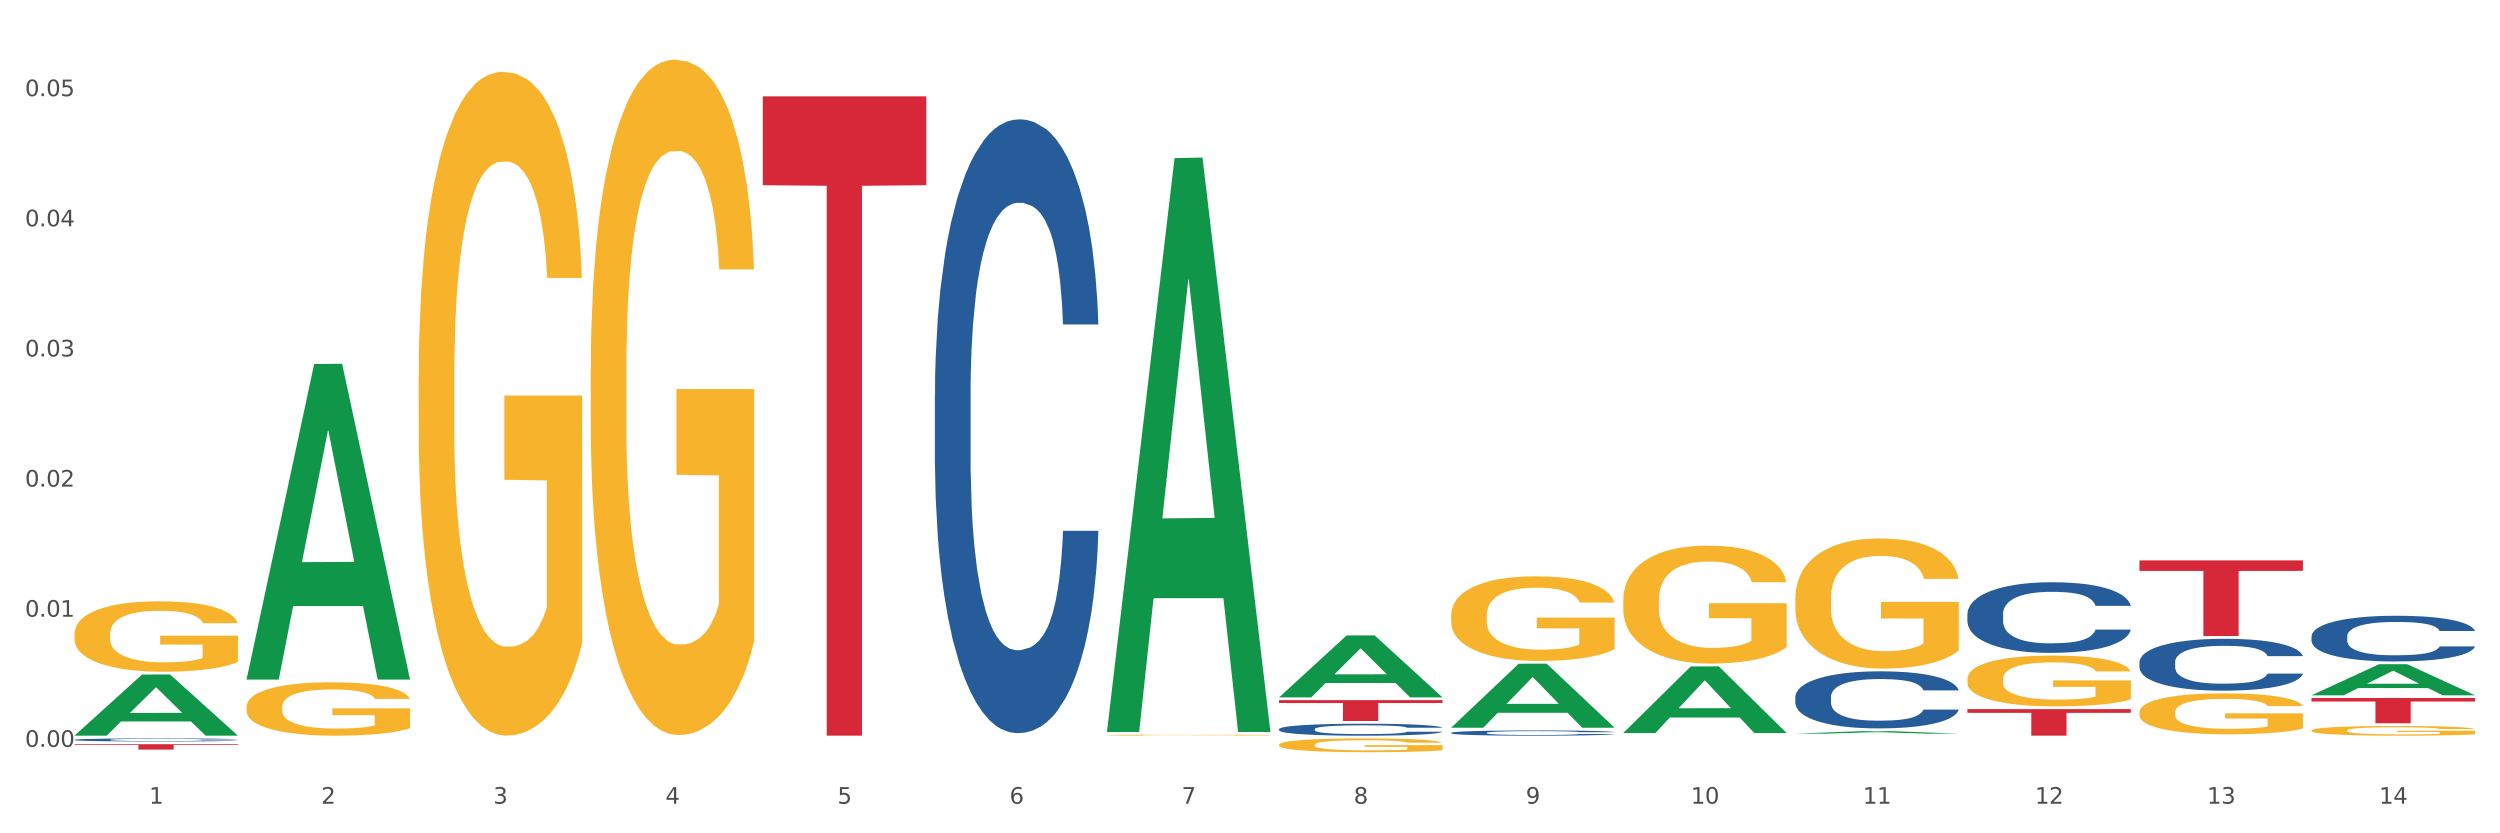 <?xml version="1.0" encoding="utf-8" standalone="no"?>
<!DOCTYPE svg PUBLIC "-//W3C//DTD SVG 1.1//EN"
  "http://www.w3.org/Graphics/SVG/1.1/DTD/svg11.dtd">
<svg xmlns:xlink="http://www.w3.org/1999/xlink" width="1080pt" height="360pt" viewBox="0 0 1080 360" xmlns="http://www.w3.org/2000/svg" version="1.1">
 <rect x="0" y="0" width="1080" height="360" fill="#333333" stroke="none"/>
 <defs>
  <style type="text/css">*{stroke-linejoin: round; stroke-linecap: butt}</style>
 </defs>
 <g id="figure_1">
  <g id="patch_1">
   <path d="M 0 360 
L 1080 360 
L 1080 0 
L 0 0 
z
" style="fill: #ffffff; stroke: #ffffff; stroke-linejoin: miter"/>
  </g>
  <g id="axes_1">
   <g id="matplotlib.axis_1">
    <g id="xtick_1">
     <g id="text_1">
      <!-- 1 -->
      <g style="fill: #4d4d4d" transform="translate(64.432 347.204) scale(0.096 -0.096)">
       <defs>
        <path id="DejaVuSans-31" d="M 794 531 
L 1825 531 
L 1825 4091 
L 703 3866 
L 703 4441 
L 1819 4666 
L 2450 4666 
L 2450 531 
L 3481 531 
L 3481 0 
L 794 0 
L 794 531 
z
" transform="scale(0.016)"/>
       </defs>
       <use xlink:href="#DejaVuSans-31"/>
      </g>
     </g>
    </g>
    <g id="xtick_2">
     <g id="text_2">
      <!-- 2 -->
      <g style="fill: #4d4d4d" transform="translate(138.771 347.204) scale(0.096 -0.096)">
       <defs>
        <path id="DejaVuSans-32" d="M 1228 531 
L 3431 531 
L 3431 0 
L 469 0 
L 469 531 
Q 828 903 1448 1529 
Q 2069 2156 2228 2338 
Q 2531 2678 2651 2914 
Q 2772 3150 2772 3378 
Q 2772 3750 2511 3984 
Q 2250 4219 1831 4219 
Q 1534 4219 1204 4116 
Q 875 4013 500 3803 
L 500 4441 
Q 881 4594 1212 4672 
Q 1544 4750 1819 4750 
Q 2544 4750 2975 4387 
Q 3406 4025 3406 3419 
Q 3406 3131 3298 2873 
Q 3191 2616 2906 2266 
Q 2828 2175 2409 1742 
Q 1991 1309 1228 531 
z
" transform="scale(0.016)"/>
       </defs>
       <use xlink:href="#DejaVuSans-32"/>
      </g>
     </g>
    </g>
    <g id="xtick_3">
     <g id="text_3">
      <!-- 3 -->
      <g style="fill: #4d4d4d" transform="translate(213.109 347.204) scale(0.096 -0.096)">
       <defs>
        <path id="DejaVuSans-33" d="M 2597 2516 
Q 3050 2419 3304 2112 
Q 3559 1806 3559 1356 
Q 3559 666 3084 287 
Q 2609 -91 1734 -91 
Q 1441 -91 1130 -33 
Q 819 25 488 141 
L 488 750 
Q 750 597 1062 519 
Q 1375 441 1716 441 
Q 2309 441 2620 675 
Q 2931 909 2931 1356 
Q 2931 1769 2642 2001 
Q 2353 2234 1838 2234 
L 1294 2234 
L 1294 2753 
L 1863 2753 
Q 2328 2753 2575 2939 
Q 2822 3125 2822 3475 
Q 2822 3834 2567 4026 
Q 2313 4219 1838 4219 
Q 1578 4219 1281 4162 
Q 984 4106 628 3988 
L 628 4550 
Q 988 4650 1302 4700 
Q 1616 4750 1894 4750 
Q 2613 4750 3031 4423 
Q 3450 4097 3450 3541 
Q 3450 3153 3228 2886 
Q 3006 2619 2597 2516 
z
" transform="scale(0.016)"/>
       </defs>
       <use xlink:href="#DejaVuSans-33"/>
      </g>
     </g>
    </g>
    <g id="xtick_4">
     <g id="text_4">
      <!-- 4 -->
      <g style="fill: #4d4d4d" transform="translate(287.448 347.204) scale(0.096 -0.096)">
       <defs>
        <path id="DejaVuSans-34" d="M 2419 4116 
L 825 1625 
L 2419 1625 
L 2419 4116 
z
M 2253 4666 
L 3047 4666 
L 3047 1625 
L 3713 1625 
L 3713 1100 
L 3047 1100 
L 3047 0 
L 2419 0 
L 2419 1100 
L 313 1100 
L 313 1709 
L 2253 4666 
z
" transform="scale(0.016)"/>
       </defs>
       <use xlink:href="#DejaVuSans-34"/>
      </g>
     </g>
    </g>
    <g id="xtick_5">
     <g id="text_5">
      <!-- 5 -->
      <g style="fill: #4d4d4d" transform="translate(361.787 347.204) scale(0.096 -0.096)">
       <defs>
        <path id="DejaVuSans-35" d="M 691 4666 
L 3169 4666 
L 3169 4134 
L 1269 4134 
L 1269 2991 
Q 1406 3038 1543 3061 
Q 1681 3084 1819 3084 
Q 2600 3084 3056 2656 
Q 3513 2228 3513 1497 
Q 3513 744 3044 326 
Q 2575 -91 1722 -91 
Q 1428 -91 1123 -41 
Q 819 9 494 109 
L 494 744 
Q 775 591 1075 516 
Q 1375 441 1709 441 
Q 2250 441 2565 725 
Q 2881 1009 2881 1497 
Q 2881 1984 2565 2268 
Q 2250 2553 1709 2553 
Q 1456 2553 1204 2497 
Q 953 2441 691 2322 
L 691 4666 
z
" transform="scale(0.016)"/>
       </defs>
       <use xlink:href="#DejaVuSans-35"/>
      </g>
     </g>
    </g>
    <g id="xtick_6">
     <g id="text_6">
      <!-- 6 -->
      <g style="fill: #4d4d4d" transform="translate(436.125 347.204) scale(0.096 -0.096)">
       <defs>
        <path id="DejaVuSans-36" d="M 2113 2584 
Q 1688 2584 1439 2293 
Q 1191 2003 1191 1497 
Q 1191 994 1439 701 
Q 1688 409 2113 409 
Q 2538 409 2786 701 
Q 3034 994 3034 1497 
Q 3034 2003 2786 2293 
Q 2538 2584 2113 2584 
z
M 3366 4563 
L 3366 3988 
Q 3128 4100 2886 4159 
Q 2644 4219 2406 4219 
Q 1781 4219 1451 3797 
Q 1122 3375 1075 2522 
Q 1259 2794 1537 2939 
Q 1816 3084 2150 3084 
Q 2853 3084 3261 2657 
Q 3669 2231 3669 1497 
Q 3669 778 3244 343 
Q 2819 -91 2113 -91 
Q 1303 -91 875 529 
Q 447 1150 447 2328 
Q 447 3434 972 4092 
Q 1497 4750 2381 4750 
Q 2619 4750 2861 4703 
Q 3103 4656 3366 4563 
z
" transform="scale(0.016)"/>
       </defs>
       <use xlink:href="#DejaVuSans-36"/>
      </g>
     </g>
    </g>
    <g id="xtick_7">
     <g id="text_7">
      <!-- 7 -->
      <g style="fill: #4d4d4d" transform="translate(510.464 347.204) scale(0.096 -0.096)">
       <defs>
        <path id="DejaVuSans-37" d="M 525 4666 
L 3525 4666 
L 3525 4397 
L 1831 0 
L 1172 0 
L 2766 4134 
L 525 4134 
L 525 4666 
z
" transform="scale(0.016)"/>
       </defs>
       <use xlink:href="#DejaVuSans-37"/>
      </g>
     </g>
    </g>
    <g id="xtick_8">
     <g id="text_8">
      <!-- 8 -->
      <g style="fill: #4d4d4d" transform="translate(584.803 347.204) scale(0.096 -0.096)">
       <defs>
        <path id="DejaVuSans-38" d="M 2034 2216 
Q 1584 2216 1326 1975 
Q 1069 1734 1069 1313 
Q 1069 891 1326 650 
Q 1584 409 2034 409 
Q 2484 409 2743 651 
Q 3003 894 3003 1313 
Q 3003 1734 2745 1975 
Q 2488 2216 2034 2216 
z
M 1403 2484 
Q 997 2584 770 2862 
Q 544 3141 544 3541 
Q 544 4100 942 4425 
Q 1341 4750 2034 4750 
Q 2731 4750 3128 4425 
Q 3525 4100 3525 3541 
Q 3525 3141 3298 2862 
Q 3072 2584 2669 2484 
Q 3125 2378 3379 2068 
Q 3634 1759 3634 1313 
Q 3634 634 3220 271 
Q 2806 -91 2034 -91 
Q 1263 -91 848 271 
Q 434 634 434 1313 
Q 434 1759 690 2068 
Q 947 2378 1403 2484 
z
M 1172 3481 
Q 1172 3119 1398 2916 
Q 1625 2713 2034 2713 
Q 2441 2713 2670 2916 
Q 2900 3119 2900 3481 
Q 2900 3844 2670 4047 
Q 2441 4250 2034 4250 
Q 1625 4250 1398 4047 
Q 1172 3844 1172 3481 
z
" transform="scale(0.016)"/>
       </defs>
       <use xlink:href="#DejaVuSans-38"/>
      </g>
     </g>
    </g>
    <g id="xtick_9">
     <g id="text_9">
      <!-- 9 -->
      <g style="fill: #4d4d4d" transform="translate(659.142 347.204) scale(0.096 -0.096)">
       <defs>
        <path id="DejaVuSans-39" d="M 703 97 
L 703 672 
Q 941 559 1184 500 
Q 1428 441 1663 441 
Q 2288 441 2617 861 
Q 2947 1281 2994 2138 
Q 2813 1869 2534 1725 
Q 2256 1581 1919 1581 
Q 1219 1581 811 2004 
Q 403 2428 403 3163 
Q 403 3881 828 4315 
Q 1253 4750 1959 4750 
Q 2769 4750 3195 4129 
Q 3622 3509 3622 2328 
Q 3622 1225 3098 567 
Q 2575 -91 1691 -91 
Q 1453 -91 1209 -44 
Q 966 3 703 97 
z
M 1959 2075 
Q 2384 2075 2632 2365 
Q 2881 2656 2881 3163 
Q 2881 3666 2632 3958 
Q 2384 4250 1959 4250 
Q 1534 4250 1286 3958 
Q 1038 3666 1038 3163 
Q 1038 2656 1286 2365 
Q 1534 2075 1959 2075 
z
" transform="scale(0.016)"/>
       </defs>
       <use xlink:href="#DejaVuSans-39"/>
      </g>
     </g>
    </g>
    <g id="xtick_10">
     <g id="text_10">
      <!-- 10 -->
      <g style="fill: #4d4d4d" transform="translate(730.426 347.204) scale(0.096 -0.096)">
       <defs>
        <path id="DejaVuSans-30" d="M 2034 4250 
Q 1547 4250 1301 3770 
Q 1056 3291 1056 2328 
Q 1056 1369 1301 889 
Q 1547 409 2034 409 
Q 2525 409 2770 889 
Q 3016 1369 3016 2328 
Q 3016 3291 2770 3770 
Q 2525 4250 2034 4250 
z
M 2034 4750 
Q 2819 4750 3233 4129 
Q 3647 3509 3647 2328 
Q 3647 1150 3233 529 
Q 2819 -91 2034 -91 
Q 1250 -91 836 529 
Q 422 1150 422 2328 
Q 422 3509 836 4129 
Q 1250 4750 2034 4750 
z
" transform="scale(0.016)"/>
       </defs>
       <use xlink:href="#DejaVuSans-31"/>
       <use xlink:href="#DejaVuSans-30" transform="translate(63.623 0)"/>
      </g>
     </g>
    </g>
    <g id="xtick_11">
     <g id="text_11">
      <!-- 11 -->
      <g style="fill: #4d4d4d" transform="translate(804.765 347.204) scale(0.096 -0.096)">
       <use xlink:href="#DejaVuSans-31"/>
       <use xlink:href="#DejaVuSans-31" transform="translate(63.623 0)"/>
      </g>
     </g>
    </g>
    <g id="xtick_12">
     <g id="text_12">
      <!-- 12 -->
      <g style="fill: #4d4d4d" transform="translate(879.104 347.204) scale(0.096 -0.096)">
       <use xlink:href="#DejaVuSans-31"/>
       <use xlink:href="#DejaVuSans-32" transform="translate(63.623 0)"/>
      </g>
     </g>
    </g>
    <g id="xtick_13">
     <g id="text_13">
      <!-- 13 -->
      <g style="fill: #4d4d4d" transform="translate(953.442 347.204) scale(0.096 -0.096)">
       <use xlink:href="#DejaVuSans-31"/>
       <use xlink:href="#DejaVuSans-33" transform="translate(63.623 0)"/>
      </g>
     </g>
    </g>
    <g id="xtick_14">
     <g id="text_14">
      <!-- 14 -->
      <g style="fill: #4d4d4d" transform="translate(1027.781 347.204) scale(0.096 -0.096)">
       <use xlink:href="#DejaVuSans-31"/>
       <use xlink:href="#DejaVuSans-34" transform="translate(63.623 0)"/>
      </g>
     </g>
    </g>
    <g id="xtick_15"/>
    <g id="xtick_16"/>
    <g id="xtick_17"/>
    <g id="xtick_18"/>
    <g id="xtick_19"/>
    <g id="xtick_20"/>
    <g id="xtick_21"/>
    <g id="xtick_22"/>
    <g id="xtick_23"/>
    <g id="xtick_24"/>
    <g id="xtick_25"/>
    <g id="xtick_26"/>
    <g id="xtick_27"/>
   </g>
   <g id="matplotlib.axis_2">
    <g id="ytick_1">
     <g id="text_15">
      <!-- 0.00 -->
      <g style="fill: #4d4d4d" transform="translate(10.8 322.642) scale(0.096 -0.096)">
       <defs>
        <path id="DejaVuSans-2e" d="M 684 794 
L 1344 794 
L 1344 0 
L 684 0 
L 684 794 
z
" transform="scale(0.016)"/>
       </defs>
       <use xlink:href="#DejaVuSans-30"/>
       <use xlink:href="#DejaVuSans-2e" transform="translate(63.623 0)"/>
       <use xlink:href="#DejaVuSans-30" transform="translate(95.41 0)"/>
       <use xlink:href="#DejaVuSans-30" transform="translate(159.033 0)"/>
      </g>
     </g>
    </g>
    <g id="ytick_2">
     <g id="text_16">
      <!-- 0.01 -->
      <g style="fill: #4d4d4d" transform="translate(10.8 266.424) scale(0.096 -0.096)">
       <use xlink:href="#DejaVuSans-30"/>
       <use xlink:href="#DejaVuSans-2e" transform="translate(63.623 0)"/>
       <use xlink:href="#DejaVuSans-30" transform="translate(95.41 0)"/>
       <use xlink:href="#DejaVuSans-31" transform="translate(159.033 0)"/>
      </g>
     </g>
    </g>
    <g id="ytick_3">
     <g id="text_17">
      <!-- 0.02 -->
      <g style="fill: #4d4d4d" transform="translate(10.8 210.206) scale(0.096 -0.096)">
       <use xlink:href="#DejaVuSans-30"/>
       <use xlink:href="#DejaVuSans-2e" transform="translate(63.623 0)"/>
       <use xlink:href="#DejaVuSans-30" transform="translate(95.41 0)"/>
       <use xlink:href="#DejaVuSans-32" transform="translate(159.033 0)"/>
      </g>
     </g>
    </g>
    <g id="ytick_4">
     <g id="text_18">
      <!-- 0.03 -->
      <g style="fill: #4d4d4d" transform="translate(10.8 153.988) scale(0.096 -0.096)">
       <use xlink:href="#DejaVuSans-30"/>
       <use xlink:href="#DejaVuSans-2e" transform="translate(63.623 0)"/>
       <use xlink:href="#DejaVuSans-30" transform="translate(95.41 0)"/>
       <use xlink:href="#DejaVuSans-33" transform="translate(159.033 0)"/>
      </g>
     </g>
    </g>
    <g id="ytick_5">
     <g id="text_19">
      <!-- 0.04 -->
      <g style="fill: #4d4d4d" transform="translate(10.8 97.77) scale(0.096 -0.096)">
       <use xlink:href="#DejaVuSans-30"/>
       <use xlink:href="#DejaVuSans-2e" transform="translate(63.623 0)"/>
       <use xlink:href="#DejaVuSans-30" transform="translate(95.41 0)"/>
       <use xlink:href="#DejaVuSans-34" transform="translate(159.033 0)"/>
      </g>
     </g>
    </g>
    <g id="ytick_6">
     <g id="text_20">
      <!-- 0.05 -->
      <g style="fill: #4d4d4d" transform="translate(10.8 41.553) scale(0.096 -0.096)">
       <use xlink:href="#DejaVuSans-30"/>
       <use xlink:href="#DejaVuSans-2e" transform="translate(63.623 0)"/>
       <use xlink:href="#DejaVuSans-30" transform="translate(95.41 0)"/>
       <use xlink:href="#DejaVuSans-35" transform="translate(159.033 0)"/>
      </g>
     </g>
    </g>
    <g id="ytick_7"/>
    <g id="ytick_8"/>
    <g id="ytick_9"/>
    <g id="ytick_10"/>
    <g id="ytick_11"/>
   </g>
   <g id="PolyCollection_1">
    <path d="M 32.175 317.772 
L 32.248 317.747 
L 61.37 291.393 
L 73.456 291.368 
L 102.797 317.821 
L 88.818 317.821 
L 82.484 311.661 
L 52.415 311.661 
L 52.197 311.761 
L 46.081 317.821 
L 32.175 317.821 
L 32.175 317.772 
L 56.201 307.985 
L 78.698 307.96 
L 67.559 297.006 
L 67.413 296.957 
L 67.267 297.031 
L 56.128 307.96 
L 56.201 307.985 
L 32.175 317.772 
z
" clip-path="url(#p09941f7597)" style="fill: #109648"/>
    <path d="M 849.901 306.348 
L 920.523 306.348 
L 920.523 307.943 
L 892.742 307.954 
L 892.742 317.821 
L 877.514 317.821 
L 877.514 307.954 
L 849.901 307.943 
L 849.901 306.359 
L 849.901 306.348 
z
" clip-path="url(#p09941f7597)" style="fill: #d62839"/>
    <path d="M 552.546 302.456 
L 623.168 302.456 
L 623.168 303.71 
L 595.388 303.718 
L 595.388 311.476 
L 580.159 311.476 
L 580.159 303.718 
L 552.546 303.71 
L 552.546 302.464 
L 552.546 302.456 
z
" clip-path="url(#p09941f7597)" style="fill: #d62839"/>
    <path d="M 329.53 41.627 
L 400.152 41.627 
L 400.152 80.009 
L 372.371 80.268 
L 372.371 317.821 
L 357.143 317.821 
L 357.143 80.268 
L 329.53 80.009 
L 329.53 41.886 
L 329.53 41.627 
z
" clip-path="url(#p09941f7597)" style="fill: #d62839"/>
    <path d="M 32.175 321.492 
L 102.797 321.492 
L 102.797 321.815 
L 75.017 321.817 
L 75.017 323.816 
L 59.788 323.816 
L 59.788 321.817 
L 32.175 321.815 
L 32.175 321.494 
L 32.175 321.492 
z
" clip-path="url(#p09941f7597)" style="fill: #d62839"/>
    <path d="M 32.175 319.589 
L 32.258 319.588 
L 32.258 319.554 
L 32.509 319.508 
L 33.427 319.424 
L 34.596 319.36 
L 36.599 319.285 
L 37.684 319.253 
L 39.104 319.218 
L 42.025 319.161 
L 45.364 319.113 
L 47.702 319.086 
L 49.455 319.069 
L 53.378 319.039 
L 55.632 319.026 
L 57.969 319.015 
L 59.973 319.008 
L 63.312 318.999 
L 65.983 318.996 
L 69.072 318.994 
L 71.66 318.996 
L 75.082 319 
L 80.091 319.015 
L 82.011 319.023 
L 84.599 319.038 
L 87.27 319.057 
L 89.44 319.077 
L 91.945 319.104 
L 94.533 319.141 
L 97.037 319.187 
L 98.79 319.229 
L 100.209 319.274 
L 101.461 319.328 
L 102.379 319.387 
L 102.797 319.437 
L 87.52 319.437 
L 87.103 319.392 
L 86.268 319.344 
L 85.434 319.311 
L 84.515 319.285 
L 83.096 319.254 
L 81.844 319.235 
L 79.757 319.212 
L 77.837 319.198 
L 76.251 319.189 
L 74.331 319.182 
L 70.241 319.175 
L 67.319 319.175 
L 65.482 319.177 
L 63.229 319.183 
L 61.309 319.192 
L 59.055 319.206 
L 57.302 319.222 
L 55.549 319.242 
L 54.547 319.257 
L 53.044 319.283 
L 52.043 319.305 
L 50.707 319.343 
L 49.956 319.369 
L 48.62 319.438 
L 48.036 319.489 
L 47.785 319.524 
L 47.618 319.563 
L 47.618 319.751 
L 48.119 319.836 
L 48.537 319.872 
L 49.204 319.914 
L 50.457 319.967 
L 52.293 320.019 
L 54.213 320.056 
L 55.799 320.079 
L 57.302 320.096 
L 58.804 320.109 
L 60.641 320.122 
L 62.143 320.129 
L 64.397 320.136 
L 67.069 320.14 
L 69.155 320.14 
L 73.413 320.134 
L 75.333 320.128 
L 77.169 320.119 
L 79.173 320.106 
L 80.759 320.091 
L 81.677 320.08 
L 83.18 320.057 
L 84.348 320.033 
L 85.35 320.005 
L 86.018 319.981 
L 86.769 319.945 
L 87.353 319.904 
L 87.52 319.882 
L 102.797 319.882 
L 102.463 319.926 
L 101.879 319.968 
L 100.71 320.025 
L 99.792 320.057 
L 98.372 320.097 
L 96.87 320.131 
L 94.783 320.169 
L 92.863 320.197 
L 90.86 320.221 
L 88.689 320.243 
L 84.766 320.273 
L 83.347 320.281 
L 80.341 320.296 
L 78.004 320.304 
L 74.581 320.313 
L 71.075 320.317 
L 67.402 320.319 
L 64.147 320.316 
L 60.557 320.309 
L 58.303 320.302 
L 55.799 320.291 
L 52.877 320.274 
L 50.123 320.253 
L 47.535 320.229 
L 45.114 320.201 
L 42.86 320.17 
L 39.938 320.118 
L 37.768 320.067 
L 36.182 320.02 
L 35.097 319.98 
L 34.011 319.929 
L 33.427 319.894 
L 32.509 319.81 
L 32.175 319.731 
L 32.175 319.589 
z
" clip-path="url(#p09941f7597)" style="fill: #255c99"/>
    <path d="M 106.514 305.415 
L 106.597 305.394 
L 106.597 304.635 
L 106.764 303.982 
L 107.598 302.403 
L 108.848 301.097 
L 109.765 300.402 
L 110.683 299.833 
L 111.767 299.264 
L 113.101 298.674 
L 115.519 297.811 
L 117.019 297.368 
L 118.854 296.905 
L 122.189 296.231 
L 124.607 295.852 
L 127.108 295.536 
L 131.194 295.157 
L 133.862 294.988 
L 136.697 294.862 
L 140.115 294.778 
L 142.7 294.756 
L 148.37 294.82 
L 153.206 295.009 
L 155.54 295.157 
L 158.542 295.409 
L 160.126 295.578 
L 162.711 295.915 
L 165.379 296.357 
L 167.213 296.736 
L 169.965 297.453 
L 172.049 298.169 
L 173.967 299.053 
L 174.968 299.664 
L 175.718 300.233 
L 176.385 300.886 
L 177.052 301.918 
L 162.044 301.918 
L 161.46 301.181 
L 160.543 300.486 
L 159.209 299.812 
L 158.042 299.391 
L 156.041 298.864 
L 154.206 298.527 
L 152.289 298.274 
L 149.954 298.063 
L 148.12 297.958 
L 145.535 297.874 
L 140.449 297.895 
L 137.03 298.063 
L 134.696 298.274 
L 133.195 298.464 
L 131.861 298.674 
L 130.36 298.969 
L 128.609 299.412 
L 127.358 299.812 
L 126.108 300.317 
L 125.107 300.823 
L 124.19 301.413 
L 123.44 302.045 
L 122.856 302.698 
L 122.356 303.498 
L 121.939 304.825 
L 121.939 307.711 
L 122.106 308.364 
L 122.522 309.227 
L 123.023 309.88 
L 123.856 310.66 
L 124.607 311.186 
L 126.024 311.945 
L 127.609 312.577 
L 128.859 312.977 
L 130.11 313.314 
L 132.278 313.777 
L 134.696 314.156 
L 136.78 314.388 
L 139.615 314.599 
L 141.533 314.683 
L 143.2 314.725 
L 147.286 314.725 
L 150.204 314.662 
L 153.456 314.514 
L 155.957 314.325 
L 158.042 314.093 
L 160.376 313.714 
L 161.877 313.356 
L 161.877 308.954 
L 143.534 308.932 
L 143.534 306.005 
L 177.135 306.005 
L 177.135 314.599 
L 175.718 315.041 
L 174.134 315.441 
L 172.466 315.799 
L 169.965 316.242 
L 166.963 316.663 
L 164.295 316.958 
L 161.46 317.211 
L 158.125 317.442 
L 153.789 317.653 
L 151.121 317.737 
L 147.786 317.8 
L 143.867 317.821 
L 140.449 317.779 
L 137.114 317.674 
L 133.612 317.484 
L 130.193 317.211 
L 127.609 316.937 
L 125.024 316.6 
L 122.272 316.157 
L 120.104 315.736 
L 118.437 315.357 
L 116.603 314.872 
L 114.601 314.241 
L 113.101 313.672 
L 111.767 313.082 
L 110.349 312.324 
L 109.349 311.671 
L 108.348 310.849 
L 107.764 310.238 
L 107.097 309.291 
L 106.597 307.964 
L 106.514 305.415 
z
" clip-path="url(#p09941f7597)" style="fill: #f7b32b"/>
    <path d="M 552.546 314.973 
L 552.629 314.968 
L 552.629 314.836 
L 552.88 314.657 
L 553.798 314.326 
L 554.967 314.076 
L 556.97 313.783 
L 558.055 313.66 
L 559.475 313.523 
L 562.396 313.301 
L 565.735 313.112 
L 568.073 313.008 
L 569.826 312.942 
L 573.749 312.824 
L 576.003 312.772 
L 578.34 312.729 
L 580.344 312.701 
L 583.683 312.668 
L 586.354 312.654 
L 589.443 312.649 
L 592.031 312.654 
L 595.453 312.673 
L 600.462 312.729 
L 602.382 312.762 
L 604.97 312.819 
L 607.641 312.895 
L 609.811 312.97 
L 612.316 313.079 
L 614.903 313.221 
L 617.408 313.4 
L 619.161 313.565 
L 620.58 313.74 
L 621.832 313.953 
L 622.75 314.184 
L 623.168 314.378 
L 607.891 314.378 
L 607.474 314.203 
L 606.639 314.014 
L 605.804 313.887 
L 604.886 313.783 
L 603.467 313.665 
L 602.215 313.589 
L 600.128 313.499 
L 598.208 313.443 
L 596.622 313.41 
L 594.702 313.381 
L 590.612 313.353 
L 587.69 313.353 
L 585.853 313.362 
L 583.6 313.386 
L 581.68 313.419 
L 579.426 313.476 
L 577.673 313.537 
L 575.92 313.617 
L 574.918 313.674 
L 573.415 313.778 
L 572.414 313.863 
L 571.078 314.009 
L 570.327 314.113 
L 568.991 314.383 
L 568.407 314.581 
L 568.156 314.718 
L 567.989 314.869 
L 567.989 315.606 
L 568.49 315.937 
L 568.908 316.078 
L 569.575 316.239 
L 570.827 316.447 
L 572.664 316.65 
L 574.584 316.796 
L 576.17 316.886 
L 577.673 316.952 
L 579.175 317.004 
L 581.012 317.051 
L 582.514 317.08 
L 584.768 317.108 
L 587.439 317.122 
L 589.526 317.122 
L 593.784 317.099 
L 595.704 317.075 
L 597.54 317.042 
L 599.544 316.99 
L 601.13 316.933 
L 602.048 316.891 
L 603.551 316.801 
L 604.719 316.707 
L 605.721 316.598 
L 606.389 316.504 
L 607.14 316.362 
L 607.724 316.201 
L 607.891 316.116 
L 623.168 316.116 
L 622.834 316.286 
L 622.249 316.452 
L 621.081 316.674 
L 620.163 316.801 
L 618.743 316.957 
L 617.241 317.089 
L 615.154 317.236 
L 613.234 317.344 
L 611.23 317.439 
L 609.06 317.524 
L 605.137 317.642 
L 603.718 317.675 
L 600.712 317.732 
L 598.375 317.765 
L 594.952 317.798 
L 591.446 317.817 
L 587.773 317.821 
L 584.518 317.812 
L 580.928 317.784 
L 578.674 317.755 
L 576.17 317.713 
L 573.248 317.647 
L 570.494 317.566 
L 567.906 317.472 
L 565.485 317.363 
L 563.231 317.24 
L 560.309 317.037 
L 558.139 316.839 
L 556.553 316.655 
L 555.468 316.499 
L 554.382 316.3 
L 553.798 316.163 
L 552.88 315.833 
L 552.546 315.526 
L 552.546 314.973 
z
" clip-path="url(#p09941f7597)" style="fill: #255c99"/>
    <path d="M 626.885 316.573 
L 626.968 316.571 
L 626.968 316.513 
L 627.219 316.434 
L 628.137 316.289 
L 629.306 316.179 
L 631.309 316.051 
L 632.394 315.997 
L 633.813 315.937 
L 636.735 315.84 
L 640.074 315.757 
L 642.411 315.711 
L 644.164 315.682 
L 648.088 315.631 
L 650.342 315.608 
L 652.679 315.589 
L 654.683 315.577 
L 658.022 315.562 
L 660.693 315.556 
L 663.782 315.554 
L 666.369 315.556 
L 669.792 315.564 
L 674.801 315.589 
L 676.721 315.604 
L 679.308 315.628 
L 681.98 315.662 
L 684.15 315.695 
L 686.654 315.742 
L 689.242 315.805 
L 691.747 315.883 
L 693.5 315.956 
L 694.919 316.032 
L 696.171 316.125 
L 697.089 316.227 
L 697.506 316.312 
L 682.23 316.312 
L 681.813 316.235 
L 680.978 316.152 
L 680.143 316.096 
L 679.225 316.051 
L 677.806 315.999 
L 676.554 315.966 
L 674.467 315.927 
L 672.547 315.902 
L 670.961 315.887 
L 669.041 315.875 
L 664.95 315.862 
L 662.029 315.862 
L 660.192 315.867 
L 657.938 315.877 
L 656.018 315.891 
L 653.764 315.916 
L 652.011 315.943 
L 650.258 315.978 
L 649.257 316.003 
L 647.754 316.049 
L 646.752 316.086 
L 645.417 316.15 
L 644.665 316.196 
L 643.33 316.314 
L 642.745 316.401 
L 642.495 316.461 
L 642.328 316.527 
L 642.328 316.85 
L 642.829 316.995 
L 643.246 317.057 
L 643.914 317.128 
L 645.166 317.219 
L 647.003 317.308 
L 648.923 317.372 
L 650.509 317.411 
L 652.011 317.44 
L 653.514 317.463 
L 655.35 317.484 
L 656.853 317.496 
L 659.107 317.509 
L 661.778 317.515 
L 663.865 317.515 
L 668.122 317.505 
L 670.042 317.494 
L 671.879 317.48 
L 673.882 317.457 
L 675.468 317.432 
L 676.387 317.413 
L 677.889 317.374 
L 679.058 317.333 
L 680.06 317.285 
L 680.728 317.244 
L 681.479 317.182 
L 682.063 317.111 
L 682.23 317.074 
L 697.506 317.074 
L 697.173 317.148 
L 696.588 317.221 
L 695.42 317.318 
L 694.501 317.374 
L 693.082 317.442 
L 691.58 317.5 
L 689.493 317.565 
L 687.573 317.612 
L 685.569 317.654 
L 683.399 317.691 
L 679.475 317.743 
L 678.056 317.757 
L 675.051 317.782 
L 672.714 317.797 
L 669.291 317.811 
L 665.785 317.819 
L 662.112 317.821 
L 658.856 317.817 
L 655.267 317.805 
L 653.013 317.792 
L 650.509 317.774 
L 647.587 317.745 
L 644.832 317.71 
L 642.244 317.668 
L 639.824 317.621 
L 637.57 317.567 
L 634.648 317.478 
L 632.478 317.391 
L 630.892 317.31 
L 629.806 317.242 
L 628.721 317.155 
L 628.137 317.095 
L 627.219 316.95 
L 626.885 316.815 
L 626.885 316.573 
z
" clip-path="url(#p09941f7597)" style="fill: #255c99"/>
    <path d="M 775.562 301.091 
L 775.646 301.069 
L 775.646 300.438 
L 775.896 299.583 
L 776.814 298.007 
L 777.983 296.813 
L 779.986 295.417 
L 781.072 294.832 
L 782.491 294.179 
L 785.412 293.121 
L 788.752 292.22 
L 791.089 291.725 
L 792.842 291.41 
L 796.765 290.847 
L 799.019 290.599 
L 801.357 290.397 
L 803.36 290.261 
L 806.699 290.104 
L 809.37 290.036 
L 812.459 290.014 
L 815.047 290.036 
L 818.469 290.126 
L 823.478 290.397 
L 825.398 290.554 
L 827.986 290.824 
L 830.657 291.185 
L 832.828 291.545 
L 835.332 292.063 
L 837.92 292.738 
L 840.424 293.594 
L 842.177 294.382 
L 843.596 295.215 
L 844.848 296.228 
L 845.766 297.331 
L 846.184 298.254 
L 830.908 298.254 
L 830.49 297.421 
L 829.655 296.521 
L 828.821 295.913 
L 827.902 295.417 
L 826.483 294.855 
L 825.231 294.494 
L 823.144 294.066 
L 821.224 293.796 
L 819.638 293.639 
L 817.718 293.504 
L 813.628 293.369 
L 810.706 293.369 
L 808.87 293.414 
L 806.616 293.526 
L 804.696 293.684 
L 802.442 293.954 
L 800.689 294.247 
L 798.936 294.629 
L 797.934 294.9 
L 796.431 295.395 
L 795.43 295.8 
L 794.094 296.498 
L 793.343 296.993 
L 792.007 298.277 
L 791.423 299.222 
L 791.172 299.875 
L 791.005 300.596 
L 791.005 304.108 
L 791.506 305.684 
L 791.924 306.36 
L 792.591 307.125 
L 793.844 308.116 
L 795.68 309.084 
L 797.6 309.782 
L 799.186 310.21 
L 800.689 310.525 
L 802.191 310.773 
L 804.028 310.998 
L 805.53 311.133 
L 807.784 311.268 
L 810.456 311.336 
L 812.543 311.336 
L 816.8 311.223 
L 818.72 311.11 
L 820.556 310.953 
L 822.56 310.705 
L 824.146 310.435 
L 825.064 310.232 
L 826.567 309.805 
L 827.735 309.354 
L 828.737 308.836 
L 829.405 308.386 
L 830.156 307.711 
L 830.741 306.945 
L 830.908 306.54 
L 846.184 306.54 
L 845.85 307.35 
L 845.266 308.138 
L 844.097 309.197 
L 843.179 309.805 
L 841.76 310.548 
L 840.257 311.178 
L 838.17 311.876 
L 836.25 312.394 
L 834.247 312.844 
L 832.076 313.249 
L 828.153 313.812 
L 826.734 313.97 
L 823.728 314.24 
L 821.391 314.398 
L 817.969 314.555 
L 814.463 314.645 
L 810.79 314.668 
L 807.534 314.623 
L 803.944 314.488 
L 801.69 314.353 
L 799.186 314.15 
L 796.264 313.835 
L 793.51 313.452 
L 790.922 313.002 
L 788.501 312.484 
L 786.247 311.898 
L 783.325 310.93 
L 781.155 309.985 
L 779.569 309.107 
L 778.484 308.364 
L 777.399 307.418 
L 776.814 306.765 
L 775.896 305.189 
L 775.562 303.725 
L 775.562 301.091 
z
" clip-path="url(#p09941f7597)" style="fill: #255c99"/>
    <path d="M 849.901 265.24 
L 849.984 265.212 
L 849.984 264.432 
L 850.235 263.374 
L 851.153 261.424 
L 852.322 259.947 
L 854.325 258.221 
L 855.41 257.496 
L 856.829 256.689 
L 859.751 255.379 
L 863.09 254.265 
L 865.428 253.652 
L 867.181 253.262 
L 871.104 252.566 
L 873.358 252.26 
L 875.695 252.009 
L 877.699 251.842 
L 881.038 251.647 
L 883.709 251.563 
L 886.798 251.535 
L 889.386 251.563 
L 892.808 251.675 
L 897.817 252.009 
L 899.737 252.204 
L 902.325 252.538 
L 904.996 252.984 
L 907.166 253.43 
L 909.671 254.07 
L 912.258 254.906 
L 914.763 255.964 
L 916.516 256.939 
L 917.935 257.97 
L 919.187 259.223 
L 920.105 260.588 
L 920.523 261.73 
L 905.246 261.73 
L 904.829 260.7 
L 903.994 259.585 
L 903.159 258.833 
L 902.241 258.221 
L 900.822 257.524 
L 899.57 257.078 
L 897.483 256.549 
L 895.563 256.215 
L 893.977 256.02 
L 892.057 255.853 
L 887.966 255.686 
L 885.045 255.686 
L 883.208 255.741 
L 880.954 255.881 
L 879.034 256.076 
L 876.78 256.41 
L 875.027 256.772 
L 873.274 257.246 
L 872.273 257.58 
L 870.77 258.193 
L 869.768 258.694 
L 868.433 259.558 
L 867.681 260.17 
L 866.346 261.758 
L 865.761 262.928 
L 865.511 263.736 
L 865.344 264.627 
L 865.344 268.972 
L 865.845 270.922 
L 866.262 271.758 
L 866.93 272.705 
L 868.182 273.93 
L 870.019 275.128 
L 871.939 275.992 
L 873.525 276.521 
L 875.027 276.911 
L 876.53 277.217 
L 878.367 277.496 
L 879.869 277.663 
L 882.123 277.83 
L 884.794 277.914 
L 886.881 277.914 
L 891.139 277.774 
L 893.059 277.635 
L 894.895 277.44 
L 896.899 277.134 
L 898.485 276.799 
L 899.403 276.549 
L 900.905 276.02 
L 902.074 275.462 
L 903.076 274.822 
L 903.744 274.265 
L 904.495 273.429 
L 905.079 272.482 
L 905.246 271.981 
L 920.523 271.981 
L 920.189 272.983 
L 919.604 273.958 
L 918.436 275.267 
L 917.517 276.02 
L 916.098 276.939 
L 914.596 277.719 
L 912.509 278.582 
L 910.589 279.223 
L 908.585 279.78 
L 906.415 280.281 
L 902.491 280.978 
L 901.072 281.173 
L 898.067 281.507 
L 895.73 281.702 
L 892.307 281.897 
L 888.801 282.008 
L 885.128 282.036 
L 881.873 281.98 
L 878.283 281.813 
L 876.029 281.646 
L 873.525 281.395 
L 870.603 281.006 
L 867.848 280.532 
L 865.261 279.975 
L 862.84 279.334 
L 860.586 278.61 
L 857.664 277.412 
L 855.494 276.242 
L 853.908 275.156 
L 852.823 274.237 
L 851.737 273.067 
L 851.153 272.259 
L 850.235 270.309 
L 849.901 268.499 
L 849.901 265.24 
z
" clip-path="url(#p09941f7597)" style="fill: #255c99"/>
    <path d="M 924.24 242.081 
L 994.861 242.081 
L 994.861 246.626 
L 967.081 246.656 
L 967.081 274.785 
L 951.852 274.785 
L 951.852 246.656 
L 924.24 246.626 
L 924.24 242.112 
L 924.24 242.081 
z
" clip-path="url(#p09941f7597)" style="fill: #d62839"/>
    <path d="M 924.24 286.029 
L 924.323 286.009 
L 924.323 285.436 
L 924.573 284.658 
L 925.492 283.225 
L 926.66 282.14 
L 928.664 280.871 
L 929.749 280.339 
L 931.168 279.745 
L 934.09 278.783 
L 937.429 277.964 
L 939.766 277.514 
L 941.519 277.227 
L 945.443 276.715 
L 947.697 276.49 
L 950.034 276.306 
L 952.037 276.183 
L 955.377 276.04 
L 958.048 275.978 
L 961.136 275.958 
L 963.724 275.978 
L 967.147 276.06 
L 972.155 276.306 
L 974.075 276.449 
L 976.663 276.695 
L 979.335 277.022 
L 981.505 277.35 
L 984.009 277.821 
L 986.597 278.435 
L 989.101 279.213 
L 990.854 279.929 
L 992.273 280.687 
L 993.526 281.608 
L 994.444 282.611 
L 994.861 283.45 
L 979.585 283.45 
L 979.168 282.693 
L 978.333 281.874 
L 977.498 281.321 
L 976.58 280.871 
L 975.161 280.359 
L 973.908 280.032 
L 971.822 279.643 
L 969.902 279.397 
L 968.316 279.254 
L 966.396 279.131 
L 962.305 279.008 
L 959.383 279.008 
L 957.547 279.049 
L 955.293 279.151 
L 953.373 279.295 
L 951.119 279.54 
L 949.366 279.806 
L 947.613 280.154 
L 946.611 280.4 
L 945.109 280.85 
L 944.107 281.219 
L 942.771 281.853 
L 942.02 282.304 
L 940.685 283.471 
L 940.1 284.33 
L 939.85 284.924 
L 939.683 285.579 
L 939.683 288.773 
L 940.184 290.206 
L 940.601 290.82 
L 941.269 291.516 
L 942.521 292.416 
L 944.358 293.297 
L 946.278 293.931 
L 947.864 294.32 
L 949.366 294.607 
L 950.869 294.832 
L 952.705 295.037 
L 954.208 295.159 
L 956.462 295.282 
L 959.133 295.344 
L 961.22 295.344 
L 965.477 295.241 
L 967.397 295.139 
L 969.234 294.996 
L 971.237 294.771 
L 972.823 294.525 
L 973.742 294.341 
L 975.244 293.952 
L 976.413 293.542 
L 977.415 293.071 
L 978.082 292.662 
L 978.834 292.048 
L 979.418 291.352 
L 979.585 290.983 
L 994.861 290.983 
L 994.527 291.72 
L 993.943 292.437 
L 992.774 293.399 
L 991.856 293.952 
L 990.437 294.627 
L 988.934 295.2 
L 986.847 295.835 
L 984.927 296.306 
L 982.924 296.715 
L 980.754 297.084 
L 976.83 297.596 
L 975.411 297.739 
L 972.406 297.984 
L 970.069 298.128 
L 966.646 298.271 
L 963.14 298.353 
L 959.467 298.373 
L 956.211 298.332 
L 952.622 298.21 
L 950.368 298.087 
L 947.864 297.903 
L 944.942 297.616 
L 942.187 297.268 
L 939.599 296.859 
L 937.178 296.388 
L 934.925 295.856 
L 932.003 294.975 
L 929.832 294.115 
L 928.246 293.317 
L 927.161 292.642 
L 926.076 291.782 
L 925.492 291.188 
L 924.573 289.755 
L 924.24 288.425 
L 924.24 286.029 
z
" clip-path="url(#p09941f7597)" style="fill: #255c99"/>
    <path d="M 998.578 315.56 
L 998.662 315.556 
L 998.662 315.418 
L 998.828 315.299 
L 999.662 315.011 
L 1000.913 314.773 
L 1001.83 314.647 
L 1002.747 314.543 
L 1003.831 314.439 
L 1005.165 314.332 
L 1007.583 314.174 
L 1009.084 314.094 
L 1010.918 314.009 
L 1014.253 313.886 
L 1016.671 313.817 
L 1019.173 313.76 
L 1023.258 313.691 
L 1025.926 313.66 
L 1028.761 313.637 
L 1032.18 313.622 
L 1034.765 313.618 
L 1040.434 313.629 
L 1045.27 313.664 
L 1047.605 313.691 
L 1050.607 313.737 
L 1052.191 313.767 
L 1054.775 313.829 
L 1057.444 313.91 
L 1059.278 313.979 
L 1062.029 314.109 
L 1064.114 314.24 
L 1066.032 314.401 
L 1067.032 314.512 
L 1067.783 314.616 
L 1068.45 314.735 
L 1069.117 314.923 
L 1054.108 314.923 
L 1053.525 314.789 
L 1052.608 314.662 
L 1051.274 314.539 
L 1050.106 314.462 
L 1048.105 314.366 
L 1046.271 314.305 
L 1044.353 314.259 
L 1042.019 314.22 
L 1040.184 314.201 
L 1037.599 314.186 
L 1032.513 314.19 
L 1029.095 314.22 
L 1026.76 314.259 
L 1025.259 314.293 
L 1023.925 314.332 
L 1022.425 314.386 
L 1020.674 314.466 
L 1019.423 314.539 
L 1018.172 314.631 
L 1017.172 314.723 
L 1016.255 314.831 
L 1015.504 314.946 
L 1014.92 315.065 
L 1014.42 315.211 
L 1014.003 315.453 
L 1014.003 315.979 
L 1014.17 316.098 
L 1014.587 316.255 
L 1015.087 316.374 
L 1015.921 316.516 
L 1016.671 316.612 
L 1018.089 316.75 
L 1019.673 316.866 
L 1020.924 316.938 
L 1022.174 317 
L 1024.342 317.084 
L 1026.76 317.153 
L 1028.845 317.196 
L 1031.68 317.234 
L 1033.597 317.249 
L 1035.265 317.257 
L 1039.35 317.257 
L 1042.269 317.246 
L 1045.52 317.219 
L 1048.022 317.184 
L 1050.106 317.142 
L 1052.441 317.073 
L 1053.942 317.008 
L 1053.942 316.205 
L 1035.598 316.201 
L 1035.598 315.668 
L 1069.2 315.668 
L 1069.2 317.234 
L 1067.783 317.315 
L 1066.198 317.388 
L 1064.531 317.453 
L 1062.029 317.534 
L 1059.028 317.61 
L 1056.36 317.664 
L 1053.525 317.71 
L 1050.19 317.752 
L 1045.854 317.791 
L 1043.186 317.806 
L 1039.851 317.818 
L 1035.932 317.821 
L 1032.513 317.814 
L 1029.178 317.795 
L 1025.676 317.76 
L 1022.258 317.71 
L 1019.673 317.66 
L 1017.088 317.599 
L 1014.337 317.518 
L 1012.169 317.441 
L 1010.501 317.372 
L 1008.667 317.284 
L 1006.666 317.169 
L 1005.165 317.065 
L 1003.831 316.958 
L 1002.414 316.819 
L 1001.413 316.7 
L 1000.413 316.551 
L 999.829 316.439 
L 999.162 316.267 
L 998.662 316.025 
L 998.578 315.56 
z
" clip-path="url(#p09941f7597)" style="fill: #f7b32b"/>
    <path d="M 924.24 307.716 
L 924.323 307.7 
L 924.323 307.119 
L 924.49 306.618 
L 925.323 305.407 
L 926.574 304.406 
L 927.491 303.873 
L 928.408 303.437 
L 929.492 303.002 
L 930.826 302.549 
L 933.244 301.887 
L 934.745 301.548 
L 936.58 301.193 
L 939.915 300.677 
L 942.333 300.386 
L 944.834 300.144 
L 948.92 299.853 
L 951.588 299.724 
L 954.423 299.627 
L 957.841 299.563 
L 960.426 299.546 
L 966.096 299.595 
L 970.932 299.74 
L 973.266 299.853 
L 976.268 300.047 
L 977.852 300.176 
L 980.437 300.434 
L 983.105 300.773 
L 984.939 301.064 
L 987.691 301.613 
L 989.775 302.162 
L 991.693 302.84 
L 992.693 303.308 
L 993.444 303.744 
L 994.111 304.245 
L 994.778 305.036 
L 979.77 305.036 
L 979.186 304.471 
L 978.269 303.938 
L 976.935 303.421 
L 975.768 303.098 
L 973.766 302.695 
L 971.932 302.436 
L 970.014 302.243 
L 967.68 302.081 
L 965.845 302.001 
L 963.261 301.936 
L 958.175 301.952 
L 954.756 302.081 
L 952.422 302.243 
L 950.921 302.388 
L 949.587 302.549 
L 948.086 302.776 
L 946.335 303.115 
L 945.084 303.421 
L 943.834 303.809 
L 942.833 304.196 
L 941.916 304.648 
L 941.165 305.133 
L 940.582 305.633 
L 940.081 306.247 
L 939.665 307.264 
L 939.665 309.476 
L 939.831 309.977 
L 940.248 310.639 
L 940.749 311.139 
L 941.582 311.736 
L 942.333 312.14 
L 943.75 312.721 
L 945.334 313.206 
L 946.585 313.512 
L 947.836 313.771 
L 950.004 314.126 
L 952.422 314.417 
L 954.506 314.594 
L 957.341 314.756 
L 959.259 314.82 
L 960.926 314.853 
L 965.012 314.853 
L 967.93 314.804 
L 971.182 314.691 
L 973.683 314.546 
L 975.768 314.368 
L 978.102 314.078 
L 979.603 313.803 
L 979.603 310.429 
L 961.26 310.412 
L 961.26 308.168 
L 994.861 308.168 
L 994.861 314.756 
L 993.444 315.095 
L 991.86 315.402 
L 990.192 315.676 
L 987.691 316.015 
L 984.689 316.338 
L 982.021 316.564 
L 979.186 316.758 
L 975.851 316.935 
L 971.515 317.097 
L 968.847 317.161 
L 965.512 317.21 
L 961.593 317.226 
L 958.175 317.194 
L 954.84 317.113 
L 951.338 316.968 
L 947.919 316.758 
L 945.334 316.548 
L 942.75 316.29 
L 939.998 315.95 
L 937.83 315.628 
L 936.163 315.337 
L 934.328 314.966 
L 932.327 314.481 
L 930.826 314.045 
L 929.492 313.593 
L 928.075 313.012 
L 927.074 312.511 
L 926.074 311.882 
L 925.49 311.413 
L 924.823 310.687 
L 924.323 309.67 
L 924.24 307.716 
z
" clip-path="url(#p09941f7597)" style="fill: #f7b32b"/>
    <path d="M 849.901 293.36 
L 849.984 293.34 
L 849.984 292.618 
L 850.151 291.996 
L 850.985 290.491 
L 852.235 289.247 
L 853.153 288.585 
L 854.07 288.044 
L 855.154 287.502 
L 856.488 286.94 
L 858.906 286.118 
L 860.407 285.697 
L 862.241 285.255 
L 865.576 284.613 
L 867.994 284.252 
L 870.495 283.951 
L 874.581 283.59 
L 877.249 283.43 
L 880.084 283.309 
L 883.502 283.229 
L 886.087 283.209 
L 891.757 283.269 
L 896.593 283.45 
L 898.927 283.59 
L 901.929 283.831 
L 903.513 283.991 
L 906.098 284.312 
L 908.766 284.734 
L 910.601 285.095 
L 913.352 285.777 
L 915.436 286.459 
L 917.354 287.301 
L 918.355 287.883 
L 919.105 288.425 
L 919.772 289.047 
L 920.439 290.03 
L 905.431 290.03 
L 904.847 289.328 
L 903.93 288.666 
L 902.596 288.024 
L 901.429 287.622 
L 899.428 287.121 
L 897.593 286.8 
L 895.676 286.559 
L 893.341 286.359 
L 891.507 286.258 
L 888.922 286.178 
L 883.836 286.198 
L 880.417 286.359 
L 878.083 286.559 
L 876.582 286.74 
L 875.248 286.94 
L 873.747 287.221 
L 871.996 287.642 
L 870.745 288.024 
L 869.495 288.505 
L 868.494 288.987 
L 867.577 289.548 
L 866.827 290.15 
L 866.243 290.772 
L 865.743 291.534 
L 865.326 292.798 
L 865.326 295.546 
L 865.493 296.168 
L 865.91 296.991 
L 866.41 297.613 
L 867.244 298.355 
L 867.994 298.856 
L 869.411 299.579 
L 870.996 300.18 
L 872.246 300.562 
L 873.497 300.883 
L 875.665 301.324 
L 878.083 301.685 
L 880.167 301.906 
L 883.002 302.106 
L 884.92 302.186 
L 886.587 302.227 
L 890.673 302.227 
L 893.591 302.166 
L 896.843 302.026 
L 899.344 301.845 
L 901.429 301.625 
L 903.763 301.264 
L 905.264 300.923 
L 905.264 296.73 
L 886.921 296.71 
L 886.921 293.921 
L 920.523 293.921 
L 920.523 302.106 
L 919.105 302.527 
L 917.521 302.909 
L 915.853 303.25 
L 913.352 303.671 
L 910.35 304.072 
L 907.682 304.353 
L 904.847 304.594 
L 901.512 304.814 
L 897.177 305.015 
L 894.508 305.095 
L 891.173 305.155 
L 887.254 305.175 
L 883.836 305.135 
L 880.501 305.035 
L 876.999 304.855 
L 873.58 304.594 
L 870.996 304.333 
L 868.411 304.012 
L 865.659 303.591 
L 863.492 303.189 
L 861.824 302.828 
L 859.99 302.367 
L 857.989 301.765 
L 856.488 301.224 
L 855.154 300.662 
L 853.736 299.94 
L 852.736 299.318 
L 851.735 298.535 
L 851.151 297.954 
L 850.484 297.051 
L 849.984 295.787 
L 849.901 293.36 
z
" clip-path="url(#p09941f7597)" style="fill: #f7b32b"/>
    <path d="M 775.562 258.593 
L 775.645 258.542 
L 775.645 256.693 
L 775.812 255.101 
L 776.646 251.25 
L 777.897 248.066 
L 778.814 246.371 
L 779.731 244.985 
L 780.815 243.598 
L 782.149 242.16 
L 784.567 240.055 
L 786.068 238.976 
L 787.902 237.847 
L 791.237 236.203 
L 793.655 235.279 
L 796.157 234.509 
L 800.242 233.584 
L 802.91 233.173 
L 805.745 232.865 
L 809.164 232.66 
L 811.748 232.609 
L 817.418 232.763 
L 822.254 233.225 
L 824.589 233.584 
L 827.59 234.2 
L 829.175 234.611 
L 831.759 235.433 
L 834.427 236.511 
L 836.262 237.436 
L 839.013 239.182 
L 841.098 240.928 
L 843.015 243.085 
L 844.016 244.574 
L 844.766 245.96 
L 845.433 247.552 
L 846.1 250.069 
L 831.092 250.069 
L 830.509 248.271 
L 829.592 246.577 
L 828.257 244.933 
L 827.09 243.906 
L 825.089 242.622 
L 823.255 241.801 
L 821.337 241.185 
L 819.002 240.671 
L 817.168 240.414 
L 814.583 240.209 
L 809.497 240.26 
L 806.079 240.671 
L 803.744 241.185 
L 802.243 241.647 
L 800.909 242.16 
L 799.408 242.879 
L 797.657 243.958 
L 796.407 244.933 
L 795.156 246.166 
L 794.156 247.398 
L 793.238 248.836 
L 792.488 250.377 
L 791.904 251.969 
L 791.404 253.92 
L 790.987 257.156 
L 790.987 264.191 
L 791.154 265.783 
L 791.571 267.889 
L 792.071 269.48 
L 792.905 271.381 
L 793.655 272.664 
L 795.073 274.513 
L 796.657 276.054 
L 797.908 277.029 
L 799.158 277.851 
L 801.326 278.981 
L 803.744 279.905 
L 805.829 280.47 
L 808.663 280.984 
L 810.581 281.189 
L 812.249 281.292 
L 816.334 281.292 
L 819.253 281.138 
L 822.504 280.778 
L 825.006 280.316 
L 827.09 279.751 
L 829.425 278.827 
L 830.926 277.954 
L 830.926 267.221 
L 812.582 267.17 
L 812.582 260.031 
L 846.184 260.031 
L 846.184 280.984 
L 844.766 282.062 
L 843.182 283.038 
L 841.515 283.911 
L 839.013 284.989 
L 836.012 286.016 
L 833.344 286.735 
L 830.509 287.352 
L 827.174 287.916 
L 822.838 288.43 
L 820.17 288.635 
L 816.835 288.789 
L 812.916 288.841 
L 809.497 288.738 
L 806.162 288.481 
L 802.66 288.019 
L 799.242 287.352 
L 796.657 286.684 
L 794.072 285.862 
L 791.321 284.784 
L 789.153 283.757 
L 787.485 282.832 
L 785.651 281.651 
L 783.65 280.111 
L 782.149 278.724 
L 780.815 277.286 
L 779.398 275.437 
L 778.397 273.846 
L 777.396 271.843 
L 776.813 270.353 
L 776.146 268.043 
L 775.645 264.807 
L 775.562 258.593 
z
" clip-path="url(#p09941f7597)" style="fill: #f7b32b"/>
    <path d="M 701.223 259.275 
L 701.307 259.228 
L 701.307 257.553 
L 701.474 256.11 
L 702.307 252.618 
L 703.558 249.732 
L 704.475 248.196 
L 705.392 246.939 
L 706.476 245.682 
L 707.81 244.379 
L 710.228 242.47 
L 711.729 241.493 
L 713.563 240.469 
L 716.899 238.979 
L 719.317 238.141 
L 721.818 237.443 
L 725.903 236.605 
L 728.572 236.232 
L 731.406 235.953 
L 734.825 235.767 
L 737.41 235.72 
L 743.08 235.86 
L 747.915 236.279 
L 750.25 236.605 
L 753.252 237.163 
L 754.836 237.536 
L 757.421 238.281 
L 760.089 239.258 
L 761.923 240.096 
L 764.675 241.679 
L 766.759 243.262 
L 768.677 245.217 
L 769.677 246.567 
L 770.428 247.824 
L 771.095 249.267 
L 771.762 251.548 
L 756.754 251.548 
L 756.17 249.918 
L 755.253 248.382 
L 753.919 246.893 
L 752.751 245.962 
L 750.75 244.798 
L 748.916 244.053 
L 746.998 243.494 
L 744.664 243.029 
L 742.829 242.796 
L 740.245 242.61 
L 735.159 242.656 
L 731.74 243.029 
L 729.405 243.494 
L 727.905 243.913 
L 726.571 244.379 
L 725.07 245.031 
L 723.319 246.008 
L 722.068 246.893 
L 720.817 248.01 
L 719.817 249.127 
L 718.9 250.43 
L 718.149 251.827 
L 717.566 253.27 
L 717.065 255.039 
L 716.648 257.972 
L 716.648 264.349 
L 716.815 265.792 
L 717.232 267.701 
L 717.732 269.144 
L 718.566 270.866 
L 719.317 272.03 
L 720.734 273.706 
L 722.318 275.102 
L 723.569 275.987 
L 724.82 276.732 
L 726.987 277.756 
L 729.405 278.594 
L 731.49 279.106 
L 734.325 279.571 
L 736.242 279.757 
L 737.91 279.85 
L 741.996 279.85 
L 744.914 279.711 
L 748.166 279.385 
L 750.667 278.966 
L 752.751 278.454 
L 755.086 277.616 
L 756.587 276.825 
L 756.587 267.096 
L 738.244 267.049 
L 738.244 260.578 
L 771.845 260.578 
L 771.845 279.571 
L 770.428 280.549 
L 768.844 281.433 
L 767.176 282.225 
L 764.675 283.202 
L 761.673 284.133 
L 759.005 284.785 
L 756.17 285.343 
L 752.835 285.856 
L 748.499 286.321 
L 745.831 286.507 
L 742.496 286.647 
L 738.577 286.693 
L 735.159 286.6 
L 731.823 286.368 
L 728.321 285.949 
L 724.903 285.343 
L 722.318 284.738 
L 719.733 283.994 
L 716.982 283.016 
L 714.814 282.085 
L 713.147 281.247 
L 711.312 280.176 
L 709.311 278.78 
L 707.81 277.523 
L 706.476 276.22 
L 705.059 274.544 
L 704.058 273.101 
L 703.058 271.285 
L 702.474 269.935 
L 701.807 267.84 
L 701.307 264.908 
L 701.223 259.275 
z
" clip-path="url(#p09941f7597)" style="fill: #f7b32b"/>
    <path d="M 626.885 265.866 
L 626.968 265.832 
L 626.968 264.631 
L 627.135 263.596 
L 627.969 261.092 
L 629.219 259.023 
L 630.136 257.921 
L 631.054 257.02 
L 632.138 256.119 
L 633.472 255.184 
L 635.89 253.816 
L 637.39 253.115 
L 639.225 252.38 
L 642.56 251.312 
L 644.978 250.711 
L 647.479 250.211 
L 651.565 249.61 
L 654.233 249.343 
L 657.068 249.142 
L 660.486 249.009 
L 663.071 248.975 
L 668.741 249.076 
L 673.577 249.376 
L 675.911 249.61 
L 678.913 250.01 
L 680.497 250.277 
L 683.082 250.811 
L 685.75 251.512 
L 687.584 252.113 
L 690.336 253.248 
L 692.42 254.383 
L 694.338 255.785 
L 695.339 256.753 
L 696.089 257.654 
L 696.756 258.689 
L 697.423 260.325 
L 682.415 260.325 
L 681.831 259.156 
L 680.914 258.055 
L 679.58 256.987 
L 678.413 256.319 
L 676.412 255.485 
L 674.577 254.95 
L 672.66 254.55 
L 670.325 254.216 
L 668.491 254.049 
L 665.906 253.916 
L 660.82 253.949 
L 657.401 254.216 
L 655.067 254.55 
L 653.566 254.85 
L 652.232 255.184 
L 650.731 255.651 
L 648.98 256.352 
L 647.729 256.987 
L 646.479 257.788 
L 645.478 258.589 
L 644.561 259.523 
L 643.811 260.525 
L 643.227 261.56 
L 642.727 262.828 
L 642.31 264.931 
L 642.31 269.504 
L 642.476 270.539 
L 642.893 271.907 
L 643.394 272.942 
L 644.227 274.177 
L 644.978 275.012 
L 646.395 276.213 
L 647.979 277.215 
L 649.23 277.849 
L 650.481 278.383 
L 652.649 279.117 
L 655.067 279.718 
L 657.151 280.085 
L 659.986 280.419 
L 661.904 280.553 
L 663.571 280.619 
L 667.657 280.619 
L 670.575 280.519 
L 673.827 280.286 
L 676.328 279.985 
L 678.413 279.618 
L 680.747 279.017 
L 682.248 278.45 
L 682.248 271.473 
L 663.905 271.44 
L 663.905 266.8 
L 697.506 266.8 
L 697.506 280.419 
L 696.089 281.12 
L 694.505 281.754 
L 692.837 282.322 
L 690.336 283.023 
L 687.334 283.69 
L 684.666 284.158 
L 681.831 284.558 
L 678.496 284.925 
L 674.16 285.259 
L 671.492 285.393 
L 668.157 285.493 
L 664.238 285.526 
L 660.82 285.459 
L 657.485 285.293 
L 653.983 284.992 
L 650.564 284.558 
L 647.979 284.124 
L 645.395 283.59 
L 642.643 282.889 
L 640.475 282.222 
L 638.808 281.621 
L 636.974 280.853 
L 634.972 279.852 
L 633.472 278.95 
L 632.138 278.016 
L 630.72 276.814 
L 629.72 275.779 
L 628.719 274.478 
L 628.135 273.51 
L 627.468 272.007 
L 626.968 269.905 
L 626.885 265.866 
z
" clip-path="url(#p09941f7597)" style="fill: #f7b32b"/>
    <path d="M 552.546 321.746 
L 552.629 321.741 
L 552.629 321.545 
L 552.796 321.376 
L 553.63 320.969 
L 554.881 320.631 
L 555.798 320.452 
L 556.715 320.305 
L 557.799 320.158 
L 559.133 320.006 
L 561.551 319.783 
L 563.052 319.669 
L 564.886 319.549 
L 568.221 319.375 
L 570.639 319.277 
L 573.141 319.196 
L 577.226 319.098 
L 579.894 319.054 
L 582.729 319.022 
L 586.148 319 
L 588.732 318.994 
L 594.402 319.011 
L 599.238 319.06 
L 601.573 319.098 
L 604.574 319.163 
L 606.158 319.206 
L 608.743 319.293 
L 611.411 319.408 
L 613.246 319.506 
L 615.997 319.691 
L 618.082 319.875 
L 619.999 320.104 
L 621 320.262 
L 621.75 320.408 
L 622.417 320.577 
L 623.084 320.843 
L 608.076 320.843 
L 607.493 320.653 
L 606.575 320.474 
L 605.241 320.3 
L 604.074 320.191 
L 602.073 320.055 
L 600.239 319.968 
L 598.321 319.903 
L 595.986 319.848 
L 594.152 319.821 
L 591.567 319.799 
L 586.481 319.805 
L 583.063 319.848 
L 580.728 319.903 
L 579.227 319.952 
L 577.893 320.006 
L 576.392 320.082 
L 574.641 320.196 
L 573.391 320.3 
L 572.14 320.43 
L 571.139 320.561 
L 570.222 320.713 
L 569.472 320.876 
L 568.888 321.045 
L 568.388 321.251 
L 567.971 321.594 
L 567.971 322.339 
L 568.138 322.508 
L 568.555 322.731 
L 569.055 322.899 
L 569.889 323.1 
L 570.639 323.236 
L 572.057 323.432 
L 573.641 323.595 
L 574.891 323.699 
L 576.142 323.786 
L 578.31 323.905 
L 580.728 324.003 
L 582.812 324.063 
L 585.647 324.117 
L 587.565 324.139 
L 589.233 324.15 
L 593.318 324.15 
L 596.236 324.134 
L 599.488 324.096 
L 601.99 324.047 
L 604.074 323.987 
L 606.409 323.889 
L 607.909 323.797 
L 607.909 322.66 
L 589.566 322.654 
L 589.566 321.899 
L 623.168 321.899 
L 623.168 324.117 
L 621.75 324.232 
L 620.166 324.335 
L 618.499 324.427 
L 615.997 324.542 
L 612.996 324.65 
L 610.327 324.727 
L 607.493 324.792 
L 604.157 324.852 
L 599.822 324.906 
L 597.154 324.928 
L 593.818 324.944 
L 589.9 324.95 
L 586.481 324.939 
L 583.146 324.911 
L 579.644 324.862 
L 576.226 324.792 
L 573.641 324.721 
L 571.056 324.634 
L 568.305 324.52 
L 566.137 324.411 
L 564.469 324.313 
L 562.635 324.188 
L 560.634 324.025 
L 559.133 323.878 
L 557.799 323.726 
L 556.381 323.53 
L 555.381 323.361 
L 554.38 323.149 
L 553.797 322.992 
L 553.13 322.747 
L 552.629 322.404 
L 552.546 321.746 
z
" clip-path="url(#p09941f7597)" style="fill: #f7b32b"/>
    <path d="M 478.207 317.588 
L 478.291 317.587 
L 478.291 317.573 
L 478.457 317.561 
L 479.291 317.531 
L 480.542 317.506 
L 481.459 317.493 
L 482.376 317.483 
L 483.46 317.472 
L 484.794 317.461 
L 487.212 317.444 
L 488.713 317.436 
L 490.547 317.427 
L 493.882 317.415 
L 496.3 317.407 
L 498.802 317.402 
L 502.887 317.394 
L 505.555 317.391 
L 508.39 317.389 
L 511.809 317.387 
L 514.394 317.387 
L 520.063 317.388 
L 524.899 317.392 
L 527.234 317.394 
L 530.236 317.399 
L 531.82 317.402 
L 534.405 317.409 
L 537.073 317.417 
L 538.907 317.424 
L 541.658 317.438 
L 543.743 317.451 
L 545.661 317.468 
L 546.661 317.479 
L 547.412 317.49 
L 548.079 317.502 
L 548.746 317.522 
L 533.737 317.522 
L 533.154 317.508 
L 532.237 317.495 
L 530.903 317.482 
L 529.735 317.474 
L 527.734 317.464 
L 525.9 317.458 
L 523.982 317.453 
L 521.648 317.449 
L 519.813 317.447 
L 517.228 317.446 
L 512.142 317.446 
L 508.724 317.449 
L 506.389 317.453 
L 504.888 317.457 
L 503.554 317.461 
L 502.054 317.466 
L 500.303 317.475 
L 499.052 317.482 
L 497.801 317.492 
L 496.801 317.501 
L 495.884 317.512 
L 495.133 317.524 
L 494.549 317.536 
L 494.049 317.552 
L 493.632 317.577 
L 493.632 317.631 
L 493.799 317.643 
L 494.216 317.66 
L 494.716 317.672 
L 495.55 317.687 
L 496.3 317.696 
L 497.718 317.711 
L 499.302 317.723 
L 500.553 317.73 
L 501.803 317.737 
L 503.971 317.745 
L 506.389 317.752 
L 508.474 317.757 
L 511.309 317.761 
L 513.226 317.762 
L 514.894 317.763 
L 518.979 317.763 
L 521.898 317.762 
L 525.149 317.759 
L 527.651 317.756 
L 529.735 317.751 
L 532.07 317.744 
L 533.571 317.737 
L 533.571 317.654 
L 515.227 317.654 
L 515.227 317.599 
L 548.829 317.599 
L 548.829 317.761 
L 547.412 317.769 
L 545.827 317.777 
L 544.16 317.783 
L 541.658 317.792 
L 538.657 317.8 
L 535.989 317.805 
L 533.154 317.81 
L 529.819 317.814 
L 525.483 317.818 
L 522.815 317.82 
L 519.48 317.821 
L 515.561 317.821 
L 512.142 317.821 
L 508.807 317.819 
L 505.305 317.815 
L 501.887 317.81 
L 499.302 317.805 
L 496.717 317.798 
L 493.966 317.79 
L 491.798 317.782 
L 490.13 317.775 
L 488.296 317.766 
L 486.295 317.754 
L 484.794 317.743 
L 483.46 317.732 
L 482.043 317.718 
L 481.042 317.706 
L 480.042 317.69 
L 479.458 317.679 
L 478.791 317.661 
L 478.291 317.636 
L 478.207 317.588 
z
" clip-path="url(#p09941f7597)" style="fill: #f7b32b"/>
    <path d="M 255.191 160.605 
L 255.275 160.338 
L 255.275 150.744 
L 255.441 142.483 
L 256.275 122.496 
L 257.526 105.974 
L 258.443 97.179 
L 259.36 89.984 
L 260.444 82.789 
L 261.778 75.327 
L 264.196 64.401 
L 265.697 58.805 
L 267.531 52.942 
L 270.866 44.414 
L 273.284 39.617 
L 275.786 35.62 
L 279.871 30.823 
L 282.539 28.691 
L 285.374 27.092 
L 288.793 26.026 
L 291.377 25.759 
L 297.047 26.559 
L 301.883 28.957 
L 304.218 30.823 
L 307.219 34.021 
L 308.804 36.153 
L 311.388 40.417 
L 314.057 46.013 
L 315.891 50.81 
L 318.642 59.871 
L 320.727 68.931 
L 322.645 80.124 
L 323.645 87.852 
L 324.395 95.047 
L 325.062 103.309 
L 325.73 116.367 
L 310.721 116.367 
L 310.138 107.04 
L 309.221 98.245 
L 307.886 89.718 
L 306.719 84.388 
L 304.718 77.725 
L 302.884 73.462 
L 300.966 70.264 
L 298.631 67.599 
L 296.797 66.266 
L 294.212 65.2 
L 289.126 65.467 
L 285.708 67.599 
L 283.373 70.264 
L 281.872 72.662 
L 280.538 75.327 
L 279.037 79.058 
L 277.286 84.654 
L 276.036 89.718 
L 274.785 96.113 
L 273.785 102.509 
L 272.867 109.971 
L 272.117 117.966 
L 271.533 126.227 
L 271.033 136.354 
L 270.616 153.143 
L 270.616 189.652 
L 270.783 197.913 
L 271.2 208.84 
L 271.7 217.101 
L 272.534 226.961 
L 273.284 233.623 
L 274.702 243.217 
L 276.286 251.212 
L 277.537 256.275 
L 278.787 260.539 
L 280.955 266.402 
L 283.373 271.199 
L 285.458 274.13 
L 288.292 276.795 
L 290.21 277.861 
L 291.878 278.394 
L 295.963 278.394 
L 298.882 277.595 
L 302.133 275.729 
L 304.635 273.331 
L 306.719 270.399 
L 309.054 265.603 
L 310.555 261.072 
L 310.555 205.375 
L 292.211 205.109 
L 292.211 168.066 
L 325.813 168.066 
L 325.813 276.795 
L 324.395 282.392 
L 322.811 287.455 
L 321.144 291.985 
L 318.642 297.582 
L 315.641 302.911 
L 312.973 306.642 
L 310.138 309.84 
L 306.803 312.772 
L 302.467 315.437 
L 299.799 316.503 
L 296.464 317.302 
L 292.545 317.568 
L 289.126 317.036 
L 285.791 315.703 
L 282.289 313.305 
L 278.871 309.84 
L 276.286 306.376 
L 273.701 302.112 
L 270.95 296.516 
L 268.782 291.186 
L 267.114 286.389 
L 265.28 280.26 
L 263.279 272.265 
L 261.778 265.07 
L 260.444 257.608 
L 259.027 248.014 
L 258.026 239.753 
L 257.025 229.36 
L 256.442 221.631 
L 255.775 209.639 
L 255.275 192.85 
L 255.191 160.605 
z
" clip-path="url(#p09941f7597)" style="fill: #f7b32b"/>
    <path d="M 180.852 163.533 
L 180.936 163.271 
L 180.936 153.842 
L 181.103 145.722 
L 181.936 126.078 
L 183.187 109.839 
L 184.104 101.196 
L 185.021 94.124 
L 186.105 87.052 
L 187.439 79.719 
L 189.857 68.98 
L 191.358 63.48 
L 193.192 57.717 
L 196.528 49.336 
L 198.946 44.621 
L 201.447 40.693 
L 205.533 35.978 
L 208.201 33.883 
L 211.036 32.311 
L 214.454 31.264 
L 217.039 31.002 
L 222.709 31.787 
L 227.545 34.145 
L 229.879 35.978 
L 232.881 39.121 
L 234.465 41.216 
L 237.05 45.407 
L 239.718 50.907 
L 241.552 55.622 
L 244.304 64.527 
L 246.388 73.433 
L 248.306 84.433 
L 249.306 92.029 
L 250.057 99.101 
L 250.724 107.22 
L 251.391 120.054 
L 236.383 120.054 
L 235.799 110.887 
L 234.882 102.244 
L 233.548 93.862 
L 232.38 88.624 
L 230.379 82.076 
L 228.545 77.885 
L 226.627 74.742 
L 224.293 72.123 
L 222.458 70.813 
L 219.874 69.766 
L 214.788 70.028 
L 211.369 72.123 
L 209.034 74.742 
L 207.534 77.099 
L 206.2 79.719 
L 204.699 83.385 
L 202.948 88.886 
L 201.697 93.862 
L 200.446 100.148 
L 199.446 106.434 
L 198.529 113.768 
L 197.778 121.626 
L 197.195 129.745 
L 196.694 139.698 
L 196.277 156.199 
L 196.277 192.082 
L 196.444 200.201 
L 196.861 210.94 
L 197.361 219.06 
L 198.195 228.751 
L 198.946 235.299 
L 200.363 244.728 
L 201.947 252.585 
L 203.198 257.562 
L 204.449 261.752 
L 206.616 267.515 
L 209.034 272.229 
L 211.119 275.11 
L 213.954 277.73 
L 215.871 278.777 
L 217.539 279.301 
L 221.625 279.301 
L 224.543 278.515 
L 227.795 276.682 
L 230.296 274.325 
L 232.38 271.443 
L 234.715 266.729 
L 236.216 262.276 
L 236.216 207.535 
L 217.873 207.273 
L 217.873 170.866 
L 251.474 170.866 
L 251.474 277.73 
L 250.057 283.23 
L 248.473 288.206 
L 246.805 292.659 
L 244.304 298.159 
L 241.302 303.398 
L 238.634 307.064 
L 235.799 310.207 
L 232.464 313.089 
L 228.128 315.708 
L 225.46 316.755 
L 222.125 317.541 
L 218.206 317.803 
L 214.788 317.279 
L 211.452 315.97 
L 207.951 313.612 
L 204.532 310.207 
L 201.947 306.803 
L 199.362 302.612 
L 196.611 297.112 
L 194.443 291.873 
L 192.776 287.159 
L 190.941 281.134 
L 188.94 273.277 
L 187.439 266.205 
L 186.105 258.871 
L 184.688 249.442 
L 183.687 241.323 
L 182.687 231.108 
L 182.103 223.512 
L 181.436 211.726 
L 180.936 195.225 
L 180.852 163.533 
z
" clip-path="url(#p09941f7597)" style="fill: #f7b32b"/>
    <path d="M 998.578 274.876 
L 998.662 274.858 
L 998.662 274.353 
L 998.912 273.668 
L 999.83 272.406 
L 1000.999 271.45 
L 1003.003 270.332 
L 1004.088 269.863 
L 1005.507 269.341 
L 1008.429 268.493 
L 1011.768 267.772 
L 1014.105 267.375 
L 1015.858 267.123 
L 1019.781 266.672 
L 1022.035 266.474 
L 1024.373 266.311 
L 1026.376 266.203 
L 1029.715 266.077 
L 1032.387 266.023 
L 1035.475 266.005 
L 1038.063 266.023 
L 1041.486 266.095 
L 1046.494 266.311 
L 1048.414 266.438 
L 1051.002 266.654 
L 1053.673 266.943 
L 1055.844 267.231 
L 1058.348 267.646 
L 1060.936 268.187 
L 1063.44 268.872 
L 1065.193 269.503 
L 1066.612 270.17 
L 1067.864 270.981 
L 1068.783 271.865 
L 1069.2 272.604 
L 1053.924 272.604 
L 1053.506 271.937 
L 1052.671 271.216 
L 1051.837 270.729 
L 1050.918 270.332 
L 1049.499 269.882 
L 1048.247 269.593 
L 1046.16 269.25 
L 1044.24 269.034 
L 1042.654 268.908 
L 1040.734 268.8 
L 1036.644 268.692 
L 1033.722 268.692 
L 1031.886 268.728 
L 1029.632 268.818 
L 1027.712 268.944 
L 1025.458 269.16 
L 1023.705 269.395 
L 1021.952 269.701 
L 1020.95 269.918 
L 1019.448 270.314 
L 1018.446 270.639 
L 1017.11 271.198 
L 1016.359 271.594 
L 1015.023 272.622 
L 1014.439 273.379 
L 1014.188 273.902 
L 1014.022 274.479 
L 1014.022 277.292 
L 1014.522 278.554 
L 1014.94 279.095 
L 1015.608 279.708 
L 1016.86 280.501 
L 1018.696 281.277 
L 1020.616 281.836 
L 1022.202 282.178 
L 1023.705 282.431 
L 1025.207 282.629 
L 1027.044 282.809 
L 1028.547 282.917 
L 1030.8 283.026 
L 1033.472 283.08 
L 1035.559 283.08 
L 1039.816 282.99 
L 1041.736 282.899 
L 1043.572 282.773 
L 1045.576 282.575 
L 1047.162 282.359 
L 1048.08 282.196 
L 1049.583 281.854 
L 1050.752 281.493 
L 1051.753 281.078 
L 1052.421 280.718 
L 1053.172 280.177 
L 1053.757 279.564 
L 1053.924 279.239 
L 1069.2 279.239 
L 1068.866 279.888 
L 1068.282 280.519 
L 1067.113 281.367 
L 1066.195 281.854 
L 1064.776 282.449 
L 1063.273 282.954 
L 1061.186 283.512 
L 1059.266 283.927 
L 1057.263 284.288 
L 1055.092 284.612 
L 1051.169 285.063 
L 1049.75 285.189 
L 1046.745 285.406 
L 1044.407 285.532 
L 1040.985 285.658 
L 1037.479 285.73 
L 1033.806 285.748 
L 1030.55 285.712 
L 1026.96 285.604 
L 1024.707 285.496 
L 1022.202 285.334 
L 1019.281 285.081 
L 1016.526 284.775 
L 1013.938 284.414 
L 1011.517 283.999 
L 1009.263 283.531 
L 1006.342 282.755 
L 1004.171 281.998 
L 1002.585 281.295 
L 1001.5 280.7 
L 1000.415 279.942 
L 999.83 279.42 
L 998.912 278.157 
L 998.578 276.985 
L 998.578 274.876 
z
" clip-path="url(#p09941f7597)" style="fill: #255c99"/>
    <path d="M 998.578 301.547 
L 1069.2 301.547 
L 1069.2 303.061 
L 1041.42 303.072 
L 1041.42 312.445 
L 1026.191 312.445 
L 1026.191 303.072 
L 998.578 303.061 
L 998.578 301.557 
L 998.578 301.547 
z
" clip-path="url(#p09941f7597)" style="fill: #d62839"/>
    <path d="M 403.869 170.696 
L 403.952 170.454 
L 403.952 163.672 
L 404.202 154.469 
L 405.121 137.516 
L 406.289 124.68 
L 408.293 109.665 
L 409.378 103.368 
L 410.797 96.344 
L 413.719 84.961 
L 417.058 75.274 
L 419.395 69.946 
L 421.148 66.555 
L 425.072 60.5 
L 427.326 57.836 
L 429.663 55.657 
L 431.666 54.203 
L 435.006 52.508 
L 437.677 51.782 
L 440.766 51.539 
L 443.353 51.782 
L 446.776 52.75 
L 451.785 55.657 
L 453.704 57.352 
L 456.292 60.258 
L 458.964 64.133 
L 461.134 68.008 
L 463.638 73.578 
L 466.226 80.844 
L 468.73 90.047 
L 470.483 98.524 
L 471.903 107.485 
L 473.155 118.383 
L 474.073 130.251 
L 474.49 140.18 
L 459.214 140.18 
L 458.797 131.219 
L 457.962 121.532 
L 457.127 114.993 
L 456.209 109.665 
L 454.79 103.61 
L 453.538 99.735 
L 451.451 95.133 
L 449.531 92.227 
L 447.945 90.532 
L 446.025 89.079 
L 441.934 87.625 
L 439.012 87.625 
L 437.176 88.11 
L 434.922 89.321 
L 433.002 91.016 
L 430.748 93.922 
L 428.995 97.071 
L 427.242 101.188 
L 426.24 104.094 
L 424.738 109.422 
L 423.736 113.782 
L 422.401 121.29 
L 421.649 126.618 
L 420.314 140.422 
L 419.729 150.594 
L 419.479 157.618 
L 419.312 165.368 
L 419.312 203.149 
L 419.813 220.102 
L 420.23 227.368 
L 420.898 235.602 
L 422.15 246.259 
L 423.987 256.673 
L 425.907 264.181 
L 427.493 268.782 
L 428.995 272.173 
L 430.498 274.837 
L 432.334 277.259 
L 433.837 278.712 
L 436.091 280.165 
L 438.762 280.892 
L 440.849 280.892 
L 445.106 279.681 
L 447.026 278.47 
L 448.863 276.774 
L 450.866 274.11 
L 452.452 271.204 
L 453.371 269.024 
L 454.873 264.423 
L 456.042 259.579 
L 457.044 254.009 
L 457.711 249.165 
L 458.463 241.899 
L 459.047 233.665 
L 459.214 229.306 
L 474.49 229.306 
L 474.156 238.024 
L 473.572 246.501 
L 472.403 257.884 
L 471.485 264.423 
L 470.066 272.415 
L 468.563 279.196 
L 466.477 286.704 
L 464.557 292.274 
L 462.553 297.118 
L 460.383 301.478 
L 456.459 307.532 
L 455.04 309.228 
L 452.035 312.134 
L 449.698 313.829 
L 446.275 315.525 
L 442.769 316.493 
L 439.096 316.735 
L 435.84 316.251 
L 432.251 314.798 
L 429.997 313.345 
L 427.493 311.165 
L 424.571 307.774 
L 421.816 303.657 
L 419.228 298.814 
L 416.808 293.243 
L 414.554 286.946 
L 411.632 276.532 
L 409.462 266.36 
L 407.875 256.915 
L 406.79 248.923 
L 405.705 238.751 
L 405.121 231.727 
L 404.202 214.774 
L 403.869 199.032 
L 403.869 170.696 
z
" clip-path="url(#p09941f7597)" style="fill: #255c99"/>
    <path d="M 32.175 273.833 
L 32.258 273.805 
L 32.258 272.805 
L 32.425 271.944 
L 33.259 269.861 
L 34.51 268.139 
L 35.427 267.222 
L 36.344 266.472 
L 37.428 265.722 
L 38.762 264.944 
L 41.18 263.805 
L 42.681 263.222 
L 44.515 262.611 
L 47.85 261.722 
L 50.268 261.222 
L 52.77 260.805 
L 56.855 260.305 
L 59.523 260.083 
L 62.358 259.916 
L 65.777 259.805 
L 68.361 259.777 
L 74.031 259.861 
L 78.867 260.111 
L 81.202 260.305 
L 84.203 260.638 
L 85.788 260.861 
L 88.372 261.305 
L 91.04 261.888 
L 92.875 262.388 
L 95.626 263.333 
L 97.711 264.277 
L 99.628 265.444 
L 100.629 266.25 
L 101.379 267 
L 102.046 267.861 
L 102.713 269.222 
L 87.705 269.222 
L 87.122 268.25 
L 86.204 267.333 
L 84.87 266.444 
L 83.703 265.889 
L 81.702 265.194 
L 79.868 264.75 
L 77.95 264.416 
L 75.615 264.138 
L 73.781 264 
L 71.196 263.888 
L 66.11 263.916 
L 62.692 264.138 
L 60.357 264.416 
L 58.856 264.666 
L 57.522 264.944 
L 56.021 265.333 
L 54.27 265.916 
L 53.02 266.444 
L 51.769 267.111 
L 50.768 267.777 
L 49.851 268.555 
L 49.101 269.389 
L 48.517 270.25 
L 48.017 271.305 
L 47.6 273.055 
L 47.6 276.861 
L 47.767 277.722 
L 48.184 278.861 
L 48.684 279.722 
L 49.518 280.75 
L 50.268 281.445 
L 51.686 282.445 
L 53.27 283.278 
L 54.52 283.806 
L 55.771 284.25 
L 57.939 284.861 
L 60.357 285.361 
L 62.441 285.667 
L 65.276 285.945 
L 67.194 286.056 
L 68.862 286.112 
L 72.947 286.112 
L 75.865 286.028 
L 79.117 285.834 
L 81.619 285.584 
L 83.703 285.278 
L 86.038 284.778 
L 87.538 284.306 
L 87.538 278.5 
L 69.195 278.472 
L 69.195 274.611 
L 102.797 274.611 
L 102.797 285.945 
L 101.379 286.528 
L 99.795 287.056 
L 98.128 287.528 
L 95.626 288.112 
L 92.625 288.667 
L 89.956 289.056 
L 87.122 289.389 
L 83.786 289.695 
L 79.451 289.973 
L 76.783 290.084 
L 73.447 290.167 
L 69.529 290.195 
L 66.11 290.139 
L 62.775 290.001 
L 59.273 289.751 
L 55.855 289.389 
L 53.27 289.028 
L 50.685 288.584 
L 47.934 288 
L 45.766 287.445 
L 44.098 286.945 
L 42.264 286.306 
L 40.263 285.473 
L 38.762 284.723 
L 37.428 283.945 
L 36.01 282.945 
L 35.01 282.084 
L 34.009 281 
L 33.426 280.195 
L 32.759 278.945 
L 32.258 277.195 
L 32.175 273.833 
z
" clip-path="url(#p09941f7597)" style="fill: #f7b32b"/>
    <path d="M 106.514 293.327 
L 106.587 293.199 
L 135.709 157.269 
L 147.795 157.141 
L 177.135 293.584 
L 163.157 293.584 
L 156.823 261.811 
L 126.754 261.811 
L 126.535 262.324 
L 120.42 293.584 
L 106.514 293.584 
L 106.514 293.327 
L 130.54 242.85 
L 153.037 242.722 
L 141.897 186.223 
L 141.752 185.967 
L 141.606 186.351 
L 130.467 242.722 
L 130.54 242.85 
L 106.514 293.327 
z
" clip-path="url(#p09941f7597)" style="fill: #109648"/>
    <path d="M 478.207 315.748 
L 478.28 315.515 
L 507.402 68.301 
L 519.488 68.068 
L 548.829 316.214 
L 534.85 316.214 
L 528.516 258.43 
L 498.447 258.43 
L 498.229 259.362 
L 492.113 316.214 
L 478.207 316.214 
L 478.207 315.748 
L 502.233 223.946 
L 524.73 223.713 
L 513.591 120.959 
L 513.445 120.493 
L 513.3 121.192 
L 502.16 223.713 
L 502.233 223.946 
L 478.207 315.748 
z
" clip-path="url(#p09941f7597)" style="fill: #109648"/>
    <path d="M 552.546 301.233 
L 552.619 301.208 
L 581.741 274.507 
L 593.827 274.482 
L 623.168 301.283 
L 609.189 301.283 
L 602.855 295.042 
L 572.786 295.042 
L 572.568 295.143 
L 566.452 301.283 
L 552.546 301.283 
L 552.546 301.233 
L 576.572 291.318 
L 599.069 291.292 
L 587.93 280.195 
L 587.784 280.144 
L 587.638 280.22 
L 576.499 291.292 
L 576.572 291.318 
L 552.546 301.233 
z
" clip-path="url(#p09941f7597)" style="fill: #109648"/>
    <path d="M 626.885 314.329 
L 626.957 314.303 
L 656.08 286.725 
L 668.166 286.699 
L 697.506 314.381 
L 683.528 314.381 
L 677.194 307.935 
L 647.125 307.935 
L 646.906 308.039 
L 640.791 314.381 
L 626.885 314.381 
L 626.885 314.329 
L 650.911 304.088 
L 673.408 304.062 
L 662.268 292.599 
L 662.123 292.547 
L 661.977 292.625 
L 650.838 304.062 
L 650.911 304.088 
L 626.885 314.329 
z
" clip-path="url(#p09941f7597)" style="fill: #109648"/>
    <path d="M 701.223 316.624 
L 701.296 316.597 
L 730.419 287.893 
L 742.504 287.866 
L 771.845 316.678 
L 757.866 316.678 
L 751.532 309.969 
L 721.463 309.969 
L 721.245 310.077 
L 715.129 316.678 
L 701.223 316.678 
L 701.223 316.624 
L 725.249 305.965 
L 747.746 305.938 
L 736.607 294.008 
L 736.461 293.953 
L 736.316 294.035 
L 725.177 305.938 
L 725.249 305.965 
L 701.223 316.624 
z
" clip-path="url(#p09941f7597)" style="fill: #109648"/>
    <path d="M 775.562 316.936 
L 775.635 316.935 
L 804.757 315.842 
L 816.843 315.841 
L 846.184 316.938 
L 832.205 316.938 
L 825.871 316.683 
L 795.802 316.683 
L 795.584 316.687 
L 789.468 316.938 
L 775.562 316.938 
L 775.562 316.936 
L 799.588 316.53 
L 822.085 316.529 
L 810.946 316.075 
L 810.8 316.073 
L 810.655 316.076 
L 799.515 316.529 
L 799.588 316.53 
L 775.562 316.936 
z
" clip-path="url(#p09941f7597)" style="fill: #109648"/>
    <path d="M 998.578 300.349 
L 998.651 300.336 
L 1027.773 286.934 
L 1039.859 286.921 
L 1069.2 300.374 
L 1055.221 300.374 
L 1048.887 297.241 
L 1018.818 297.241 
L 1018.6 297.292 
L 1012.484 300.374 
L 998.578 300.374 
L 998.578 300.349 
L 1022.604 295.372 
L 1045.101 295.359 
L 1033.962 289.789 
L 1033.816 289.763 
L 1033.671 289.801 
L 1022.531 295.359 
L 1022.604 295.372 
L 998.578 300.349 
z
" clip-path="url(#p09941f7597)" style="fill: #109648"/>
   </g>
  </g>
 </g>
 <defs>
  <clipPath id="p09941f7597">
   <rect x="32.175" y="10.8" width="1037.025" height="329.109"/>
  </clipPath>
 </defs>
</svg>
